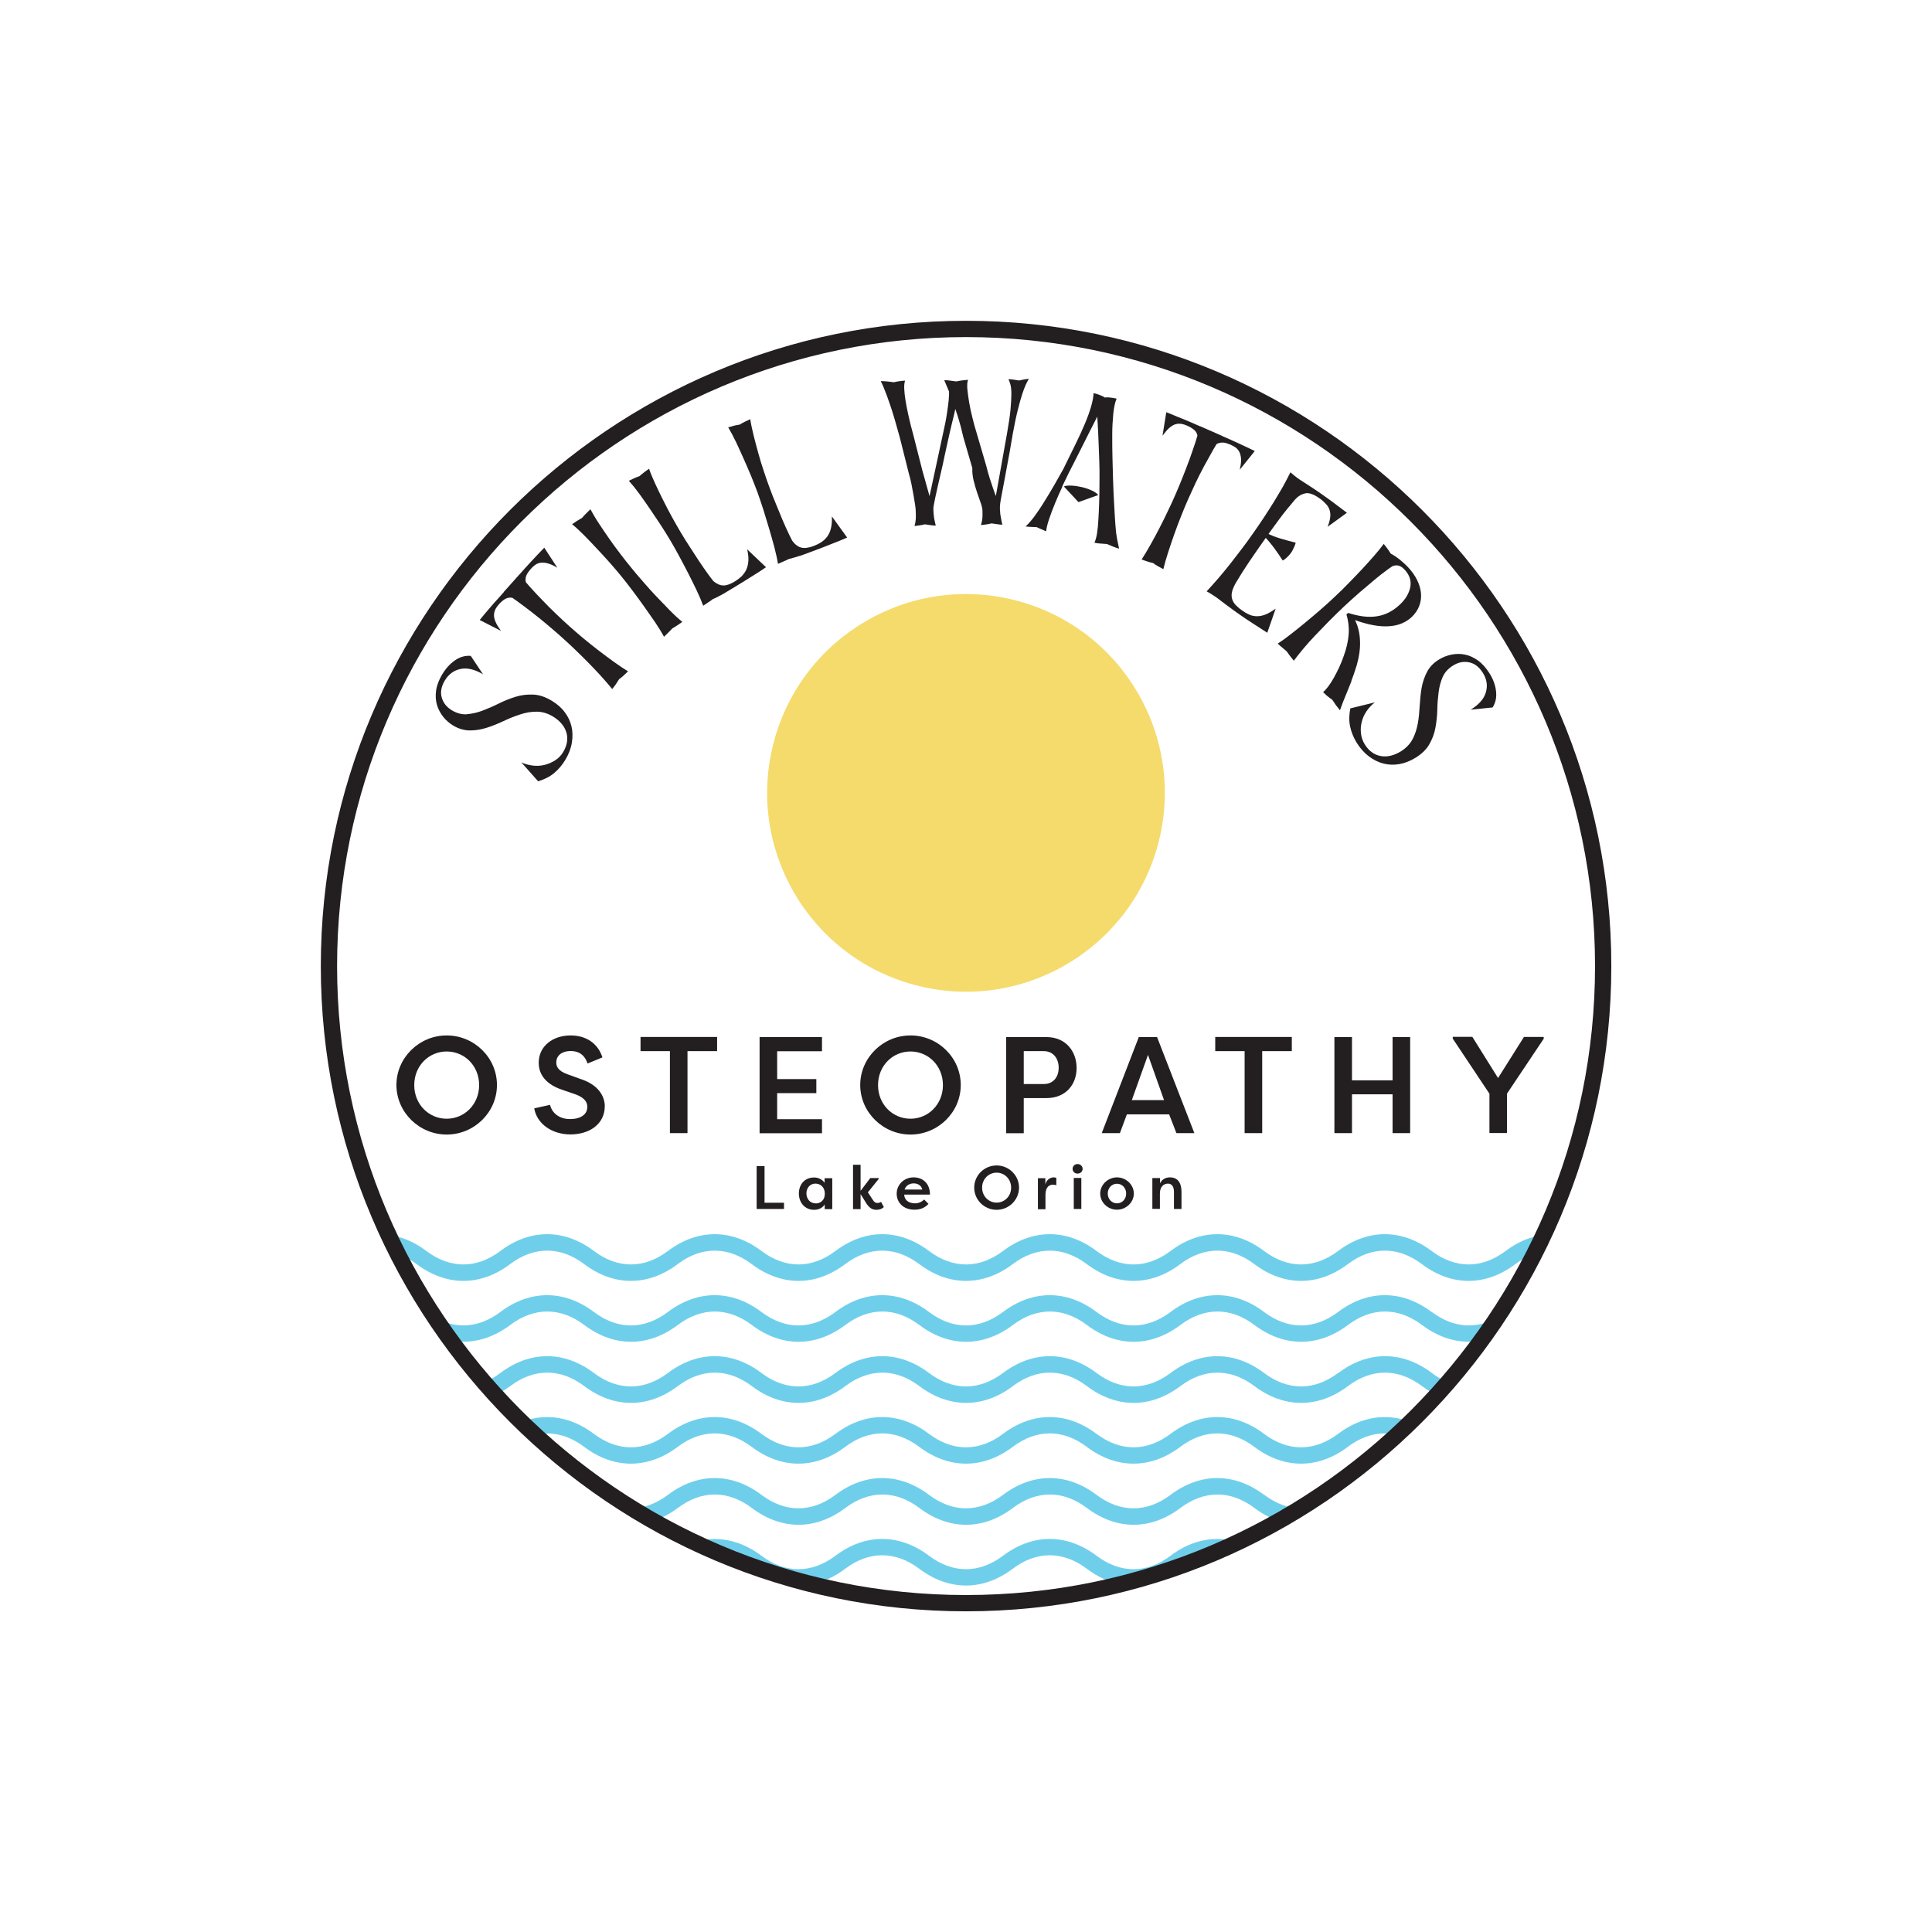 <?xml version="1.0" encoding="UTF-8"?>
<svg id="Layer_1" data-name="Layer 1" xmlns="http://www.w3.org/2000/svg" viewBox="0 0 163.75 163.75">
  <defs>
    <style>
      .cls-1 {
        fill: #6fcfeb;
      }

      .cls-1, .cls-2, .cls-3, .cls-4 {
        stroke-width: 0px;
      }

      .cls-2 {
        fill: #f4db6c;
      }

      .cls-3 {
        fill: #fff;
      }

      .cls-4 {
        fill: #231f20;
      }
    </style>
  </defs>
  <rect class="cls-3" width="163.75" height="163.75"/>
  <g>
    <g>
      <path class="cls-1" d="M33.68,106.26c.55.19,1.1.48,1.63.88,2.52,1.9,5.41,1.9,7.93,0,2.02-1.52,4.25-1.52,6.27,0,2.52,1.9,5.41,1.9,7.93,0,2.02-1.52,4.25-1.52,6.27,0,2.52,1.9,5.41,1.9,7.93,0,2.02-1.52,4.25-1.52,6.27,0,2.52,1.9,5.41,1.9,7.93,0,2.02-1.52,4.25-1.52,6.27,0,2.52,1.9,5.41,1.9,7.93,0,2.02-1.52,4.25-1.52,6.27,0,2.52,1.9,5.41,1.9,7.93,0,2.02-1.52,4.25-1.52,6.27,0,2.52,1.9,5.41,1.9,7.93,0,.53-.4,1.08-.69,1.63-.88.27-.53.52-1.06.77-1.6-1.11.14-2.2.59-3.23,1.37-2.02,1.52-4.25,1.52-6.27,0-2.52-1.9-5.41-1.9-7.93,0-2.02,1.52-4.25,1.52-6.27,0-2.52-1.9-5.41-1.9-7.93,0-2.02,1.52-4.25,1.52-6.27,0-2.52-1.9-5.41-1.9-7.93,0-2.02,1.52-4.25,1.52-6.27,0-2.52-1.9-5.41-1.9-7.93,0-2.02,1.52-4.25,1.52-6.27,0-2.52-1.9-5.41-1.9-7.93,0-2.02,1.52-4.25,1.52-6.27,0-2.52-1.9-5.41-1.9-7.93,0-2.02,1.52-4.25,1.52-6.27,0-1.03-.78-2.13-1.23-3.23-1.37.25.54.51,1.07.77,1.6Z"/>
      <path class="cls-1" d="M121.34,111.2c-2.52-1.9-5.41-1.9-7.93,0-2.02,1.52-4.25,1.52-6.27,0-2.52-1.9-5.41-1.9-7.93,0-2.02,1.52-4.25,1.52-6.27,0-2.52-1.9-5.41-1.9-7.93,0-2.02,1.52-4.25,1.52-6.27,0-2.52-1.9-5.41-1.9-7.93,0-2.02,1.52-4.25,1.52-6.27,0-2.52-1.9-5.41-1.9-7.93,0-2.02,1.52-4.25,1.52-6.27,0-2.52-1.9-5.41-1.9-7.93,0-1.8,1.35-3.76,1.5-5.59.44.44.67.9,1.33,1.38,1.98,1.71.32,3.45-.12,5.05-1.32,2.02-1.52,4.25-1.52,6.27,0,2.52,1.9,5.41,1.9,7.93,0,2.02-1.52,4.25-1.52,6.27,0,2.52,1.9,5.41,1.9,7.93,0,2.02-1.52,4.25-1.52,6.27,0,2.52,1.9,5.41,1.9,7.93,0,2.02-1.52,4.25-1.52,6.27,0,2.52,1.9,5.41,1.9,7.93,0,2.02-1.52,4.25-1.52,6.27,0,2.52,1.9,5.41,1.9,7.93,0,2.02-1.52,4.25-1.52,6.27,0,1.6,1.2,3.34,1.64,5.05,1.32.47-.65.93-1.31,1.38-1.98-1.83,1.06-3.79.91-5.59-.44Z"/>
      <path class="cls-1" d="M113.41,116.37c-2.02,1.52-4.25,1.52-6.27,0-2.52-1.9-5.41-1.9-7.93,0-2.02,1.52-4.25,1.52-6.27,0-2.52-1.9-5.41-1.9-7.93,0-2.02,1.52-4.25,1.52-6.27,0-2.52-1.9-5.41-1.9-7.93,0-2.02,1.52-4.25,1.52-6.27,0-2.52-1.9-5.41-1.9-7.93,0-2.02,1.52-4.25,1.52-6.27,0-2.52-1.9-5.41-1.9-7.93,0-.46.35-.93.61-1.41.8.32.37.64.73.97,1.09.43-.21.86-.47,1.28-.78,2.02-1.52,4.25-1.52,6.27,0,2.52,1.9,5.41,1.9,7.93,0,2.02-1.52,4.25-1.52,6.27,0,2.52,1.9,5.41,1.9,7.93,0,2.02-1.52,4.25-1.52,6.27,0,2.52,1.9,5.41,1.9,7.93,0,2.02-1.52,4.25-1.52,6.27,0,2.52,1.9,5.41,1.9,7.93,0,2.02-1.52,4.25-1.52,6.27,0,2.52,1.9,5.41,1.9,7.93,0,2.02-1.52,4.25-1.52,6.27,0,.42.31.84.57,1.28.78.33-.36.65-.72.97-1.09-.48-.19-.95-.45-1.41-.8-2.52-1.9-5.41-1.9-7.93,0Z"/>
      <path class="cls-1" d="M113.41,121.53c-2.02,1.52-4.25,1.52-6.27,0-2.52-1.9-5.41-1.9-7.93,0-2.02,1.52-4.25,1.52-6.27,0-2.52-1.9-5.41-1.9-7.93,0-2.02,1.52-4.25,1.52-6.27,0-2.52-1.9-5.41-1.9-7.93,0-2.02,1.52-4.25,1.52-6.27,0-2.52-1.9-5.41-1.9-7.93,0-2.02,1.52-4.25,1.52-6.27,0-1.95-1.47-4.12-1.8-6.16-1,.38.37.76.73,1.15,1.09,1.4-.33,2.84,0,4.18,1.01,2.52,1.9,5.41,1.9,7.93,0,2.02-1.52,4.25-1.52,6.27,0,2.52,1.9,5.41,1.9,7.93,0,2.02-1.52,4.25-1.52,6.27,0,2.52,1.9,5.41,1.9,7.93,0,2.02-1.52,4.25-1.52,6.27,0,2.52,1.9,5.41,1.9,7.93,0,2.02-1.52,4.25-1.52,6.27,0,2.52,1.9,5.41,1.9,7.93,0,1.34-1.01,2.78-1.35,4.18-1.01.39-.36.77-.72,1.15-1.09-2.05-.8-4.22-.47-6.16,1Z"/>
      <path class="cls-1" d="M107.14,126.7c-2.52-1.9-5.41-1.9-7.93,0-2.02,1.52-4.25,1.52-6.27,0-2.52-1.9-5.41-1.9-7.93,0-2.02,1.52-4.25,1.52-6.27,0-2.52-1.9-5.41-1.9-7.93,0-2.02,1.52-4.25,1.52-6.27,0-2.52-1.9-5.41-1.9-7.93,0-1,.75-2.04,1.13-3.09,1.14.6.37,1.21.73,1.83,1.08.72-.24,1.42-.6,2.1-1.11,2.02-1.52,4.25-1.52,6.27,0,2.52,1.9,5.41,1.9,7.93,0,2.02-1.52,4.25-1.52,6.27,0,2.52,1.9,5.41,1.9,7.93,0,2.02-1.52,4.25-1.52,6.27,0,2.52,1.9,5.41,1.9,7.93,0,2.02-1.52,4.25-1.52,6.27,0,.68.51,1.38.88,2.1,1.11.62-.35,1.23-.71,1.83-1.08-1.05,0-2.09-.39-3.09-1.14Z"/>
      <path class="cls-1" d="M99.21,131.86c-2.02,1.52-4.25,1.52-6.27,0-2.52-1.9-5.41-1.9-7.93,0-2.02,1.52-4.25,1.52-6.27,0-2.52-1.9-5.41-1.9-7.93,0-2.02,1.52-4.25,1.52-6.27,0-1.81-1.36-3.81-1.74-5.73-1.15.94.44,1.89.86,2.86,1.25.41.1.81.26,1.21.47,1.92.72,3.9,1.34,5.92,1.84.97-.19,1.93-.62,2.84-1.31,2.02-1.52,4.25-1.52,6.27,0,2.52,1.9,5.41,1.9,7.93,0,2.02-1.52,4.25-1.52,6.27,0,.91.69,1.87,1.12,2.84,1.31,2.02-.5,4-1.12,5.92-1.84.4-.21.8-.37,1.21-.47.97-.39,1.92-.81,2.86-1.25-1.92-.59-3.92-.22-5.73,1.15Z"/>
    </g>
    <g>
      <path class="cls-4" d="M39.58,60.53c.43-.03.87-.13,1.32-.3.45-.17.91-.37,1.37-.6.46-.23.94-.42,1.42-.57.48-.15.98-.21,1.49-.19.51.02,1.03.19,1.58.52.43.26.8.57,1.08.94.29.37.48.77.59,1.21.11.44.12.91.04,1.4-.08.5-.27.99-.56,1.47-.26.43-.57.8-.94,1.11-.37.31-.82.54-1.36.7l-1.42-1.6c.31.14.64.23.98.27.34.04.67.02.99-.06.32-.08.62-.21.9-.39.28-.18.51-.42.68-.71.17-.29.28-.58.32-.87.04-.28.02-.56-.07-.82-.08-.26-.22-.5-.42-.73-.19-.22-.43-.42-.72-.59-.45-.27-.91-.4-1.38-.4-.47,0-.93.08-1.4.24-.47.15-.93.34-1.4.56-.47.22-.93.41-1.41.56-.47.15-.94.23-1.42.23-.47,0-.95-.13-1.42-.41-.32-.19-.61-.44-.85-.74-.24-.3-.42-.64-.53-1-.11-.37-.14-.77-.08-1.21.06-.44.23-.91.52-1.39.3-.5.66-.9,1.08-1.19.42-.29.87-.42,1.34-.38l1.04,1.56c-.71-.42-1.34-.57-1.91-.45-.57.12-1.01.45-1.33.98-.3.51-.39.99-.26,1.44.13.46.42.82.87,1.09.42.25.85.36,1.28.33Z"/>
      <path class="cls-4" d="M41.97,51.69c-.07.15-.11.32-.1.5.01.18.06.37.16.58.09.2.24.44.43.7l-1.8-.92c.14-.17.29-.35.44-.54.16-.18.32-.37.49-.57.17-.2.34-.4.53-.6.18-.21.38-.42.58-.65h1.07s.98.89.98.89l-.2.22c-.26-.22-.5-.38-.7-.48-.21-.1-.4-.16-.57-.17-.18,0-.34.04-.5.14-.16.1-.32.24-.48.41-.15.17-.26.33-.33.48ZM44.04,48.69c.25.33.55.69.89,1.07.34.38.7.76,1.07,1.14.37.39.75.77,1.14,1.14.39.37.76.72,1.11,1.03.37.33.76.67,1.18,1.02.42.35.85.69,1.29,1.03.44.34.87.66,1.3.97s.83.58,1.21.81c-.13.13-.26.25-.38.36-.12.11-.25.21-.38.31-.09.15-.18.29-.27.42-.09.13-.19.26-.31.41-.28-.34-.6-.71-.95-1.1-.36-.39-.73-.78-1.12-1.18-.39-.39-.78-.78-1.18-1.16-.4-.38-.78-.73-1.15-1.06-.35-.31-.73-.64-1.15-.99-.41-.35-.83-.68-1.25-1.01-.42-.33-.84-.64-1.25-.94s-.79-.56-1.15-.78l1.34-1.5ZM44.63,48.73c-.07.16-.1.33-.08.51.02.18.1.36.22.55.13.19.31.41.56.64l-.21.24-.99-.88-.1-1.1c.13-.14.28-.31.45-.51.18-.2.36-.4.56-.61.2-.21.39-.42.58-.62.19-.2.36-.38.51-.53l1.11,1.7c-.28-.17-.52-.28-.74-.35-.22-.07-.41-.09-.6-.08-.18.01-.34.06-.48.15-.14.09-.28.21-.42.37-.17.19-.3.37-.37.53Z"/>
      <path class="cls-4" d="M48.89,44.16c.14-.09.29-.18.45-.27.1-.13.22-.26.35-.38.13-.12.24-.24.35-.35.2.37.43.77.71,1.19.28.42.57.86.88,1.3.31.44.62.87.95,1.3.33.43.64.83.94,1.19.3.37.64.77,1,1.18.36.42.73.83,1.11,1.23.38.4.76.79,1.13,1.17.37.38.73.71,1.07.99-.14.1-.29.2-.42.29-.14.09-.28.18-.42.26-.12.13-.24.25-.35.36s-.23.23-.36.35c-.21-.39-.47-.8-.76-1.24-.3-.44-.61-.88-.93-1.33-.32-.45-.65-.9-.98-1.34-.33-.44-.65-.85-.95-1.22-.3-.36-.62-.75-.98-1.15-.36-.4-.72-.8-1.09-1.19-.36-.39-.73-.77-1.08-1.13-.36-.36-.69-.67-1.02-.94.13-.09.26-.18.4-.27Z"/>
      <path class="cls-4" d="M53.72,40.55c.16-.07.32-.14.49-.2.12-.11.26-.22.4-.33.14-.11.28-.2.4-.29.14.4.32.82.53,1.28.21.46.44.93.68,1.41.24.48.49.96.75,1.43.26.47.51.91.75,1.31.22.37.46.76.73,1.17.26.4.53.82.8,1.23.28.42.56.82.85,1.22.29.39.58.76.86,1.1.07.08.14.15.19.23.05.07.11.14.18.21-.16.08-.31.16-.45.24-.14.08-.29.15-.45.21-.14.11-.28.21-.41.29s-.27.18-.42.28c-.15-.41-.34-.86-.57-1.34-.23-.48-.47-.96-.72-1.45-.25-.49-.51-.98-.77-1.46-.26-.48-.51-.93-.77-1.36-.24-.4-.51-.83-.8-1.28-.3-.45-.6-.9-.9-1.34-.3-.44-.6-.87-.9-1.28-.3-.41-.59-.77-.87-1.08.14-.07.28-.14.44-.21ZM64.93,48.07c-.3.21-.62.42-.96.63-.34.21-.67.42-.99.62-.32.2-.63.39-.92.56-.29.17-.54.32-.75.45l-.54-.39-.91-.67-1.01-1.66.26-.15c.33.51.62.93.87,1.26.25.33.49.57.73.71.24.15.47.21.7.19.23-.02.49-.12.79-.29.24-.14.45-.3.63-.46.17-.17.31-.36.42-.58.1-.22.16-.47.18-.75.02-.28-.02-.61-.1-.98l1.6,1.52Z"/>
      <path class="cls-4" d="M62.17,36.09c.17-.04.34-.08.52-.1.14-.09.29-.17.45-.25.16-.08.31-.15.45-.21.06.41.16.87.28,1.36.12.49.26,1,.4,1.51.14.52.3,1.03.47,1.54.17.51.33.99.5,1.43.15.41.31.83.5,1.28.18.45.37.9.56,1.36.19.46.4.91.61,1.35.21.44.43.85.64,1.24.06.09.11.18.14.26.04.08.08.16.14.24-.17.05-.33.1-.49.15-.16.05-.32.09-.48.13-.16.08-.31.15-.46.21s-.3.13-.46.2c-.07-.44-.18-.91-.31-1.42-.14-.51-.28-1.03-.44-1.56s-.32-1.06-.48-1.58c-.17-.52-.33-1.01-.5-1.48-.16-.44-.35-.91-.55-1.41-.21-.5-.42-.99-.64-1.48-.22-.49-.43-.96-.65-1.42-.22-.46-.44-.87-.65-1.22.15-.04.3-.08.47-.13ZM71.8,45.56c-.33.15-.69.3-1.06.44-.37.15-.73.29-1.09.43-.36.14-.69.26-1.01.38s-.59.21-.82.3l-.46-.49-.77-.82-.68-1.81.28-.1c.23.57.44,1.03.63,1.4.19.37.38.65.59.84.21.19.43.29.66.31.23.02.51-.03.83-.14.26-.1.5-.21.7-.34.2-.13.37-.29.52-.49.14-.2.25-.43.31-.71.07-.27.09-.6.08-.99l1.29,1.79Z"/>
      <path class="cls-4" d="M78.69,42.49l1.22-5.66c.15-.67.27-1.25.34-1.72.07-.48.13-.88.16-1.21.03-.33.04-.6.02-.81s-.05-.39-.1-.53l.72-.24c.13.1.2.28.21.53.01.25-.02.57-.1.96s-.18.84-.3,1.35c-.13.51-.26,1.07-.4,1.67l-.36,1.63c-.14.67-.27,1.28-.4,1.81-.13.54-.23,1-.32,1.41-.09.4-.16.72-.2.95-.05.24-.07.39-.07.46,0,.09,0,.19.01.29,0,.1.02.21.03.33.01.12.03.25.06.39.03.13.06.28.1.45-.15,0-.3-.02-.44-.04-.14-.02-.3-.04-.48-.07-.16.04-.32.07-.46.09s-.28.04-.42.05c.07-.24.1-.44.11-.61,0-.17.01-.35,0-.54,0-.18-.02-.4-.06-.66s-.09-.54-.14-.84c-.05-.3-.11-.6-.17-.91-.06-.31-.13-.59-.21-.85l-.77-3.07c-.15-.55-.3-1.07-.44-1.56-.14-.49-.29-.94-.43-1.35-.14-.41-.27-.77-.4-1.09-.12-.32-.24-.59-.35-.8.2,0,.38.02.54.03.16.01.34.04.56.07.16-.04.32-.07.47-.09s.32-.04.49-.05c-.06.18-.08.41-.07.69.01.28.05.62.11,1s.15.82.26,1.32c.11.49.24,1.03.41,1.63l.77,3.03c.02.08.07.25.14.49.07.25.15.52.23.83.09.31.18.63.27.96.09.33.18.62.25.88l-.42-.61ZM84.34,42.4l1.01-5.65c.15-.84.25-1.52.3-2.07.05-.54.07-.98.07-1.31,0-.33-.03-.6-.08-.78-.05-.19-.11-.34-.17-.45.18,0,.33.02.46.04.13.02.28.04.44.07.19-.04.33-.07.43-.09s.23-.04.4-.05c-.08.14-.17.31-.26.5-.09.19-.19.46-.3.8s-.24.78-.37,1.32c-.14.54-.28,1.22-.43,2.04l-.27,1.57c-.17.93-.31,1.69-.42,2.27-.11.58-.19,1.04-.26,1.38s-.1.58-.12.72c-.02.15-.02.25-.02.31,0,.14,0,.27.02.39,0,.12.02.23.04.33.02.11.04.22.06.33.02.12.05.25.09.4-.15,0-.3-.02-.43-.04-.14-.02-.3-.04-.49-.07-.16.04-.32.07-.46.09-.14.02-.29.04-.44.05.08-.25.12-.47.13-.67,0-.2.01-.38,0-.55,0-.16-.05-.38-.15-.66-.1-.27-.2-.57-.31-.89-.11-.32-.2-.66-.29-1.01s-.12-.7-.11-1.05l-.77-2.65c-.13-.58-.27-1.12-.42-1.6-.16-.48-.3-.93-.45-1.34-.14-.41-.28-.77-.41-1.08-.13-.31-.24-.57-.33-.78.18,0,.34.02.5.04s.33.04.52.07c.18-.04.35-.07.51-.09.16-.02.33-.04.49-.05-.07.19-.09.45-.06.78.03.33.08.7.15,1.12s.16.85.28,1.31c.11.46.23.89.36,1.31l.8,2.73c.1.4.2.76.3,1.08.1.32.2.62.3.9s.19.55.29.81c.09.26.18.52.27.78l-.42-.61Z"/>
      <path class="cls-4" d="M90.05,41.23c-.22.46-.42.93-.62,1.41-.2.48-.37.93-.51,1.35-.14.42-.23.77-.25,1.04-.14-.06-.28-.11-.4-.17-.13-.05-.26-.12-.4-.18-.14,0-.3-.02-.46-.02-.16,0-.32-.02-.49-.04.21-.18.45-.45.73-.82.27-.37.56-.79.84-1.25.29-.46.58-.94.86-1.43.28-.49.54-.95.77-1.36.39-.79.74-1.5,1.05-2.14.31-.64.58-1.22.8-1.75.22-.53.39-1,.51-1.42.12-.42.19-.79.21-1.13.07.02.14.04.23.06.08.03.17.06.26.09.09.03.17.07.25.1.08.04.14.07.19.11l-.09.59c-.18.36-.37.73-.58,1.14-.21.4-.43.84-.67,1.32-.24.47-.49.98-.77,1.53-.27.55-.58,1.14-.91,1.79-.16.32-.35.72-.57,1.18ZM91.4,42.55l-1.23-1.32c.15-.06.36-.09.65-.07.29.01.58.06.89.13.3.07.58.17.84.29.26.12.44.25.53.38l-1.68.6ZM92.98,45.21c.05-.31.09-.68.11-1.1.03-.43.05-.92.07-1.49.02-.56.03-1.21.03-1.93.01-.56,0-1.12-.02-1.66-.02-.54-.04-1.07-.06-1.58-.02-.51-.04-1.01-.07-1.49-.03-.48-.06-.94-.07-1.38l.66-.89c.06,0,.14-.01.22-.01.08,0,.18,0,.28.02.1.01.19.02.28.04.09.01.16.03.23.05-.13.3-.22.71-.28,1.26-.05.54-.09,1.14-.09,1.79,0,.65,0,1.31.02,1.99s.04,1.3.05,1.86c.03.84.06,1.57.1,2.2.03.63.07,1.17.1,1.63s.08.85.14,1.16c.06.32.12.59.17.82-.21-.06-.39-.12-.53-.18-.14-.06-.31-.13-.5-.21-.21-.01-.39-.03-.53-.04-.14,0-.32-.03-.53-.07.1-.22.17-.48.22-.79Z"/>
      <path class="cls-4" d="M103.56,36.95c-.24.34-.49.74-.74,1.18-.25.44-.5.9-.76,1.37-.25.47-.5.95-.73,1.44-.23.49-.44.95-.63,1.38-.2.45-.4.93-.6,1.44-.2.51-.4,1.02-.58,1.54-.18.52-.36,1.03-.52,1.54-.16.5-.3.97-.4,1.4-.17-.09-.32-.17-.46-.25-.14-.08-.28-.17-.41-.27-.18-.04-.34-.08-.48-.13s-.31-.1-.49-.17c.24-.37.49-.79.75-1.25.26-.46.52-.94.77-1.43.25-.49.5-.98.73-1.48.24-.49.45-.96.65-1.42.19-.43.38-.9.58-1.4.2-.5.39-1,.58-1.51.18-.5.35-1,.51-1.48.15-.48.28-.93.38-1.33l1.84.81ZM100.07,35.92c-.17-.02-.34,0-.51.06-.17.07-.34.18-.5.33-.16.15-.34.36-.53.62l.32-1.99c.21.08.42.16.65.26.22.09.45.19.69.28.24.1.48.2.74.31.25.11.52.23.8.35l.32,1.02-.53,1.21-.27-.12c.13-.32.21-.59.24-.82.04-.23.03-.43-.02-.59-.05-.17-.14-.31-.29-.43-.15-.12-.33-.23-.54-.32-.2-.09-.39-.15-.56-.17ZM103.7,37.52c-.18-.02-.35,0-.51.08-.16.08-.31.2-.46.39-.14.18-.29.42-.44.73l-.29-.13.53-1.21,1.02-.44c.17.08.38.17.62.27.24.11.49.22.75.34s.52.24.77.36c.25.12.47.22.66.32l-1.27,1.58c.07-.31.11-.58.11-.81,0-.23-.04-.42-.1-.59-.07-.17-.16-.31-.29-.42-.13-.11-.29-.2-.48-.29-.24-.1-.44-.17-.62-.19Z"/>
      <path class="cls-4" d="M110.63,41.82c-.32.06-.62.24-.89.55-.44.51-.89,1.06-1.34,1.67-.45.61-.89,1.22-1.31,1.82-.37.53-.77,1.1-1.19,1.72-.42.62-.8,1.22-1.15,1.81-.18.32-.29.59-.34.82-.04.23-.03.43.04.62s.18.35.33.5c.15.15.33.3.55.45.2.14.4.25.59.33.19.08.4.12.63.12.23,0,.47-.05.72-.15.25-.1.53-.27.85-.49l-.71,2.04c-.44-.28-.85-.55-1.24-.8s-.76-.5-1.1-.74c-.41-.29-.79-.56-1.13-.82-.34-.26-.63-.47-.85-.64-.13-.09-.27-.18-.41-.27-.14-.09-.28-.17-.41-.24.3-.32.61-.67.95-1.06.33-.38.67-.79,1.01-1.22.34-.43.67-.87,1.01-1.31.34-.45.66-.88.96-1.32.3-.43.61-.87.91-1.33s.59-.91.87-1.36.53-.89.77-1.3c.23-.42.44-.81.62-1.19.11.09.23.19.36.3.13.11.27.21.4.3.23.15.51.33.85.55.34.22.69.45,1.04.7.29.2.62.44,1,.72.38.28.76.57,1.14.86l-1.64,1.19c.12-.29.19-.55.22-.78.03-.23.02-.44-.05-.64-.06-.2-.17-.38-.33-.54-.16-.17-.34-.33-.56-.48-.46-.32-.85-.46-1.17-.4ZM107.36,45.19c.39.19.78.34,1.19.46.41.12.83.24,1.26.34,0,.04-.01.1-.04.17s-.06.14-.09.22c-.04.08-.08.17-.12.25-.04.08-.09.16-.14.23-.09.13-.21.26-.35.39-.14.13-.25.21-.35.26-.12-.18-.23-.36-.35-.53-.12-.17-.24-.34-.37-.52-.13-.18-.27-.35-.41-.52s-.29-.33-.42-.48l.19-.27Z"/>
      <path class="cls-4" d="M117.6,46.51c.1.14.19.27.27.41.16.12.31.24.44.35.13.11.24.21.34.3-.31.19-.64.42-1.01.68-.37.27-.75.56-1.14.89-.39.33-.81.68-1.25,1.06s-.88.78-1.33,1.2c-.45.43-.89.85-1.3,1.27s-.8.82-1.17,1.21c-.37.39-.7.76-1,1.12-.3.36-.56.69-.79,1-.12-.14-.23-.28-.32-.4-.09-.12-.19-.26-.29-.4-.15-.12-.28-.23-.39-.33-.12-.1-.24-.2-.36-.32.34-.22.7-.48,1.08-.78.38-.3.78-.61,1.2-.96s.84-.7,1.28-1.08c.44-.38.86-.76,1.28-1.16.43-.4.84-.8,1.23-1.21.39-.4.77-.79,1.12-1.17.35-.38.68-.74.99-1.1.31-.35.57-.68.8-.99.1.13.21.26.31.4ZM114.55,57.72c-.14.36-.27.68-.39.97-.12.29-.22.55-.32.78-.09.23-.18.48-.27.73-.12-.15-.23-.29-.34-.43-.1-.14-.21-.3-.31-.46-.1-.07-.18-.13-.25-.18-.07-.05-.13-.1-.19-.15-.06-.05-.11-.1-.16-.15-.05-.05-.11-.11-.18-.17.14-.11.28-.27.44-.48s.31-.45.47-.73c.15-.27.3-.57.45-.88.15-.32.27-.63.38-.94.25-.68.39-1.31.43-1.89.04-.58-.03-1.13-.19-1.67l.15-.12c.93.3,1.75.4,2.45.28.71-.11,1.34-.44,1.92-.98.26-.24.46-.49.61-.75.15-.26.24-.52.29-.78.04-.26.02-.51-.06-.75-.08-.24-.23-.47-.43-.69-.23-.25-.47-.37-.71-.36-.24,0-.5.13-.78.36l.3-1.37c.29.16.57.35.83.56.26.22.47.41.63.58.35.37.61.75.8,1.13.19.39.29.76.32,1.12.03.36-.02.72-.15,1.06-.13.34-.34.65-.63.93-.51.48-1.17.75-1.97.79-.8.05-1.75-.13-2.84-.52.26.53.4,1.12.42,1.76.03.64-.07,1.33-.28,2.07-.16.52-.31.96-.45,1.31Z"/>
      <path class="cls-4" d="M122.28,57.37c-.17.39-.29.83-.35,1.31-.06.48-.1.97-.11,1.49-.01.52-.07,1.03-.16,1.52-.09.5-.27.97-.52,1.4-.25.44-.65.82-1.19,1.15-.43.26-.88.44-1.33.52-.46.08-.91.07-1.35-.04-.44-.11-.86-.32-1.26-.62-.4-.31-.75-.7-1.04-1.18-.26-.43-.44-.88-.54-1.35-.1-.47-.09-.98.02-1.53l2.08-.51c-.27.21-.5.45-.7.74-.19.28-.33.58-.41.9-.08.32-.11.64-.07.97.03.33.14.64.31.93.18.29.38.52.62.69.23.17.48.27.75.32.27.05.55.04.84-.03.29-.07.57-.19.85-.36.45-.28.78-.62,1-1.03s.36-.86.45-1.35.13-.98.16-1.5.08-1.02.16-1.5c.09-.49.24-.94.46-1.36.22-.42.56-.78,1.03-1.06.32-.2.67-.33,1.05-.41.38-.07.76-.08,1.13,0,.37.07.74.24,1.11.5.36.26.69.63.99,1.11.31.5.49,1.01.54,1.51.06.51-.04.96-.29,1.36l-1.86.19c.7-.43,1.13-.92,1.29-1.48.16-.56.08-1.1-.25-1.63-.31-.5-.69-.8-1.15-.9-.46-.1-.92-.02-1.37.26-.42.26-.72.58-.89.98Z"/>
    </g>
    <g>
      <path class="cls-4" d="M37.86,87.76c2.33,0,4.26,1.88,4.26,4.2s-1.93,4.2-4.26,4.2-4.26-1.89-4.26-4.2,1.93-4.2,4.26-4.2ZM37.86,94.82c1.5,0,2.75-1.21,2.75-2.85s-1.24-2.85-2.75-2.85-2.75,1.21-2.75,2.85,1.24,2.85,2.75,2.85Z"/>
      <path class="cls-4" d="M46.62,93.65c.17.7.8,1.2,1.69,1.2s1.47-.38,1.47-1.04c0-.48-.35-.83-1.07-1.08l-1.05-.36c-1.71-.57-2-1.61-2-2.29,0-1.43,1.21-2.32,2.7-2.32,1.36,0,2.33.71,2.7,1.86l-1.26.52c-.28-.83-.85-1.06-1.44-1.06-.66,0-1.21.33-1.21.97,0,.28.08.7.97,1.01l1.05.38c1.58.5,2.08,1.5,2.09,2.3,0,1.57-1.34,2.41-2.91,2.41s-2.85-.9-3.07-2.21l1.35-.3Z"/>
      <path class="cls-4" d="M60.78,87.89v1.2h-2.51v6.95h-1.49v-6.95h-2.49v-1.2h6.49Z"/>
      <path class="cls-4" d="M64.38,96.04v-8.14h5.29v1.2h-3.8v2.36h3.32v1.19h-3.32v2.21h3.8v1.19h-5.29Z"/>
      <path class="cls-4" d="M77.17,87.76c2.33,0,4.26,1.88,4.26,4.2s-1.93,4.2-4.26,4.2-4.26-1.89-4.26-4.2,1.93-4.2,4.26-4.2ZM77.17,94.82c1.5,0,2.75-1.21,2.75-2.85s-1.24-2.85-2.75-2.85-2.75,1.21-2.75,2.85,1.24,2.85,2.75,2.85Z"/>
      <path class="cls-4" d="M85.28,96.04v-8.14h3.42c1.63,0,2.55,1.21,2.55,2.62s-.93,2.55-2.55,2.55h-1.93v2.98h-1.49ZM88.47,91.88c.78,0,1.26-.57,1.26-1.38s-.48-1.41-1.26-1.41h-1.7v2.79h1.7Z"/>
      <path class="cls-4" d="M93.38,96.04l3.14-8.14h1.55l3.16,8.14h-1.52l-.62-1.59h-3.58l-.59,1.59h-1.54ZM97.3,89.41l-1.37,3.83h2.73l-1.36-3.83Z"/>
      <path class="cls-4" d="M109.49,87.89v1.2h-2.51v6.95h-1.49v-6.95h-2.49v-1.2h6.49Z"/>
      <path class="cls-4" d="M118.03,96.04v-3.29h-3.44v3.29h-1.49v-8.14h1.49v3.67h3.44v-3.67h1.49v8.14h-1.49Z"/>
      <path class="cls-4" d="M129.18,87.89h1.66v.15l-3.11,4.65v3.34h-1.49v-3.33l-3.11-4.67v-.15h1.66l2.18,3.49,2.2-3.49Z"/>
    </g>
    <g>
      <path class="cls-4" d="M66.45,101.94v.53h-2.32v-3.64h.67v3.11h1.65Z"/>
      <path class="cls-4" d="M70.54,99.85v2.63h-.64v-.39c-.19.29-.51.45-.9.45-.78,0-1.29-.61-1.29-1.38s.49-1.36,1.29-1.36c.35,0,.68.15.89.45v-.39h.64ZM69.13,102c.44,0,.78-.3.78-.82s-.33-.86-.8-.86-.76.38-.76.83.3.84.77.84Z"/>
      <path class="cls-4" d="M73.76,99.85h.71v.08l-.91,1.13.4.61c.13.2.22.29.41.29.06,0,.21-.02.31-.09l.23.44c-.22.21-.5.23-.63.23-.4,0-.62-.22-.81-.48l-.53-.85v1.27h-.64v-3.76h.64v2.21l.83-1.09Z"/>
      <path class="cls-4" d="M78.7,102.03c-.35.39-.78.5-1.19.5-.95,0-1.51-.61-1.51-1.36s.61-1.38,1.44-1.38c.71,0,1.38.45,1.38,1.46h-2.18c0,.42.34.74.9.74.33,0,.57-.12.79-.32l.36.36ZM76.67,100.82h1.5c-.1-.41-.46-.52-.73-.52s-.63.11-.77.52Z"/>
      <path class="cls-4" d="M84.47,98.78c1.04,0,1.9.84,1.9,1.88s-.86,1.88-1.9,1.88-1.9-.84-1.9-1.88.86-1.88,1.9-1.88ZM84.47,101.93c.67,0,1.23-.54,1.23-1.27s-.56-1.27-1.23-1.27-1.23.54-1.23,1.27.56,1.27,1.23,1.27Z"/>
      <path class="cls-4" d="M88.59,100.43c.09-.45.44-.64.72-.64.09,0,.14.02.22.04v.63c-.1-.04-.22-.05-.3-.05-.23,0-.62.13-.62.86v1.22h-.64v-2.63h.63v.58Z"/>
      <path class="cls-4" d="M91.33,98.66c.24,0,.43.18.43.41s-.19.4-.43.4-.42-.17-.42-.4.18-.41.42-.41ZM91.01,102.47v-2.63h.64v2.63h-.64Z"/>
      <path class="cls-4" d="M94.67,99.79c.77,0,1.43.62,1.43,1.37s-.66,1.37-1.43,1.37-1.42-.61-1.42-1.37.67-1.37,1.42-1.37ZM94.67,101.99c.45,0,.78-.36.78-.83s-.34-.83-.78-.83-.78.36-.78.83.34.83.78.83Z"/>
      <path class="cls-4" d="M97.68,99.85h.64v.44c.17-.34.48-.5.85-.5.65,0,.97.47.97,1.23v1.45h-.64v-1.45c0-.46-.19-.7-.51-.7-.37,0-.68.28-.68.83v1.31h-.64v-2.63Z"/>
    </g>
    <path class="cls-4" d="M81.88,136.57c-30.16,0-54.69-24.54-54.69-54.69s24.54-54.69,54.69-54.69,54.69,24.54,54.69,54.69-24.54,54.69-54.69,54.69ZM81.88,28.57c-29.39,0-53.31,23.91-53.31,53.31s23.91,53.31,53.31,53.31,53.31-23.91,53.31-53.31-23.91-53.31-53.31-53.31Z"/>
    <circle class="cls-2" cx="81.88" cy="67.2" r="16.85" transform="translate(-4.25 128.87) rotate(-74.98)"/>
  </g>
</svg>